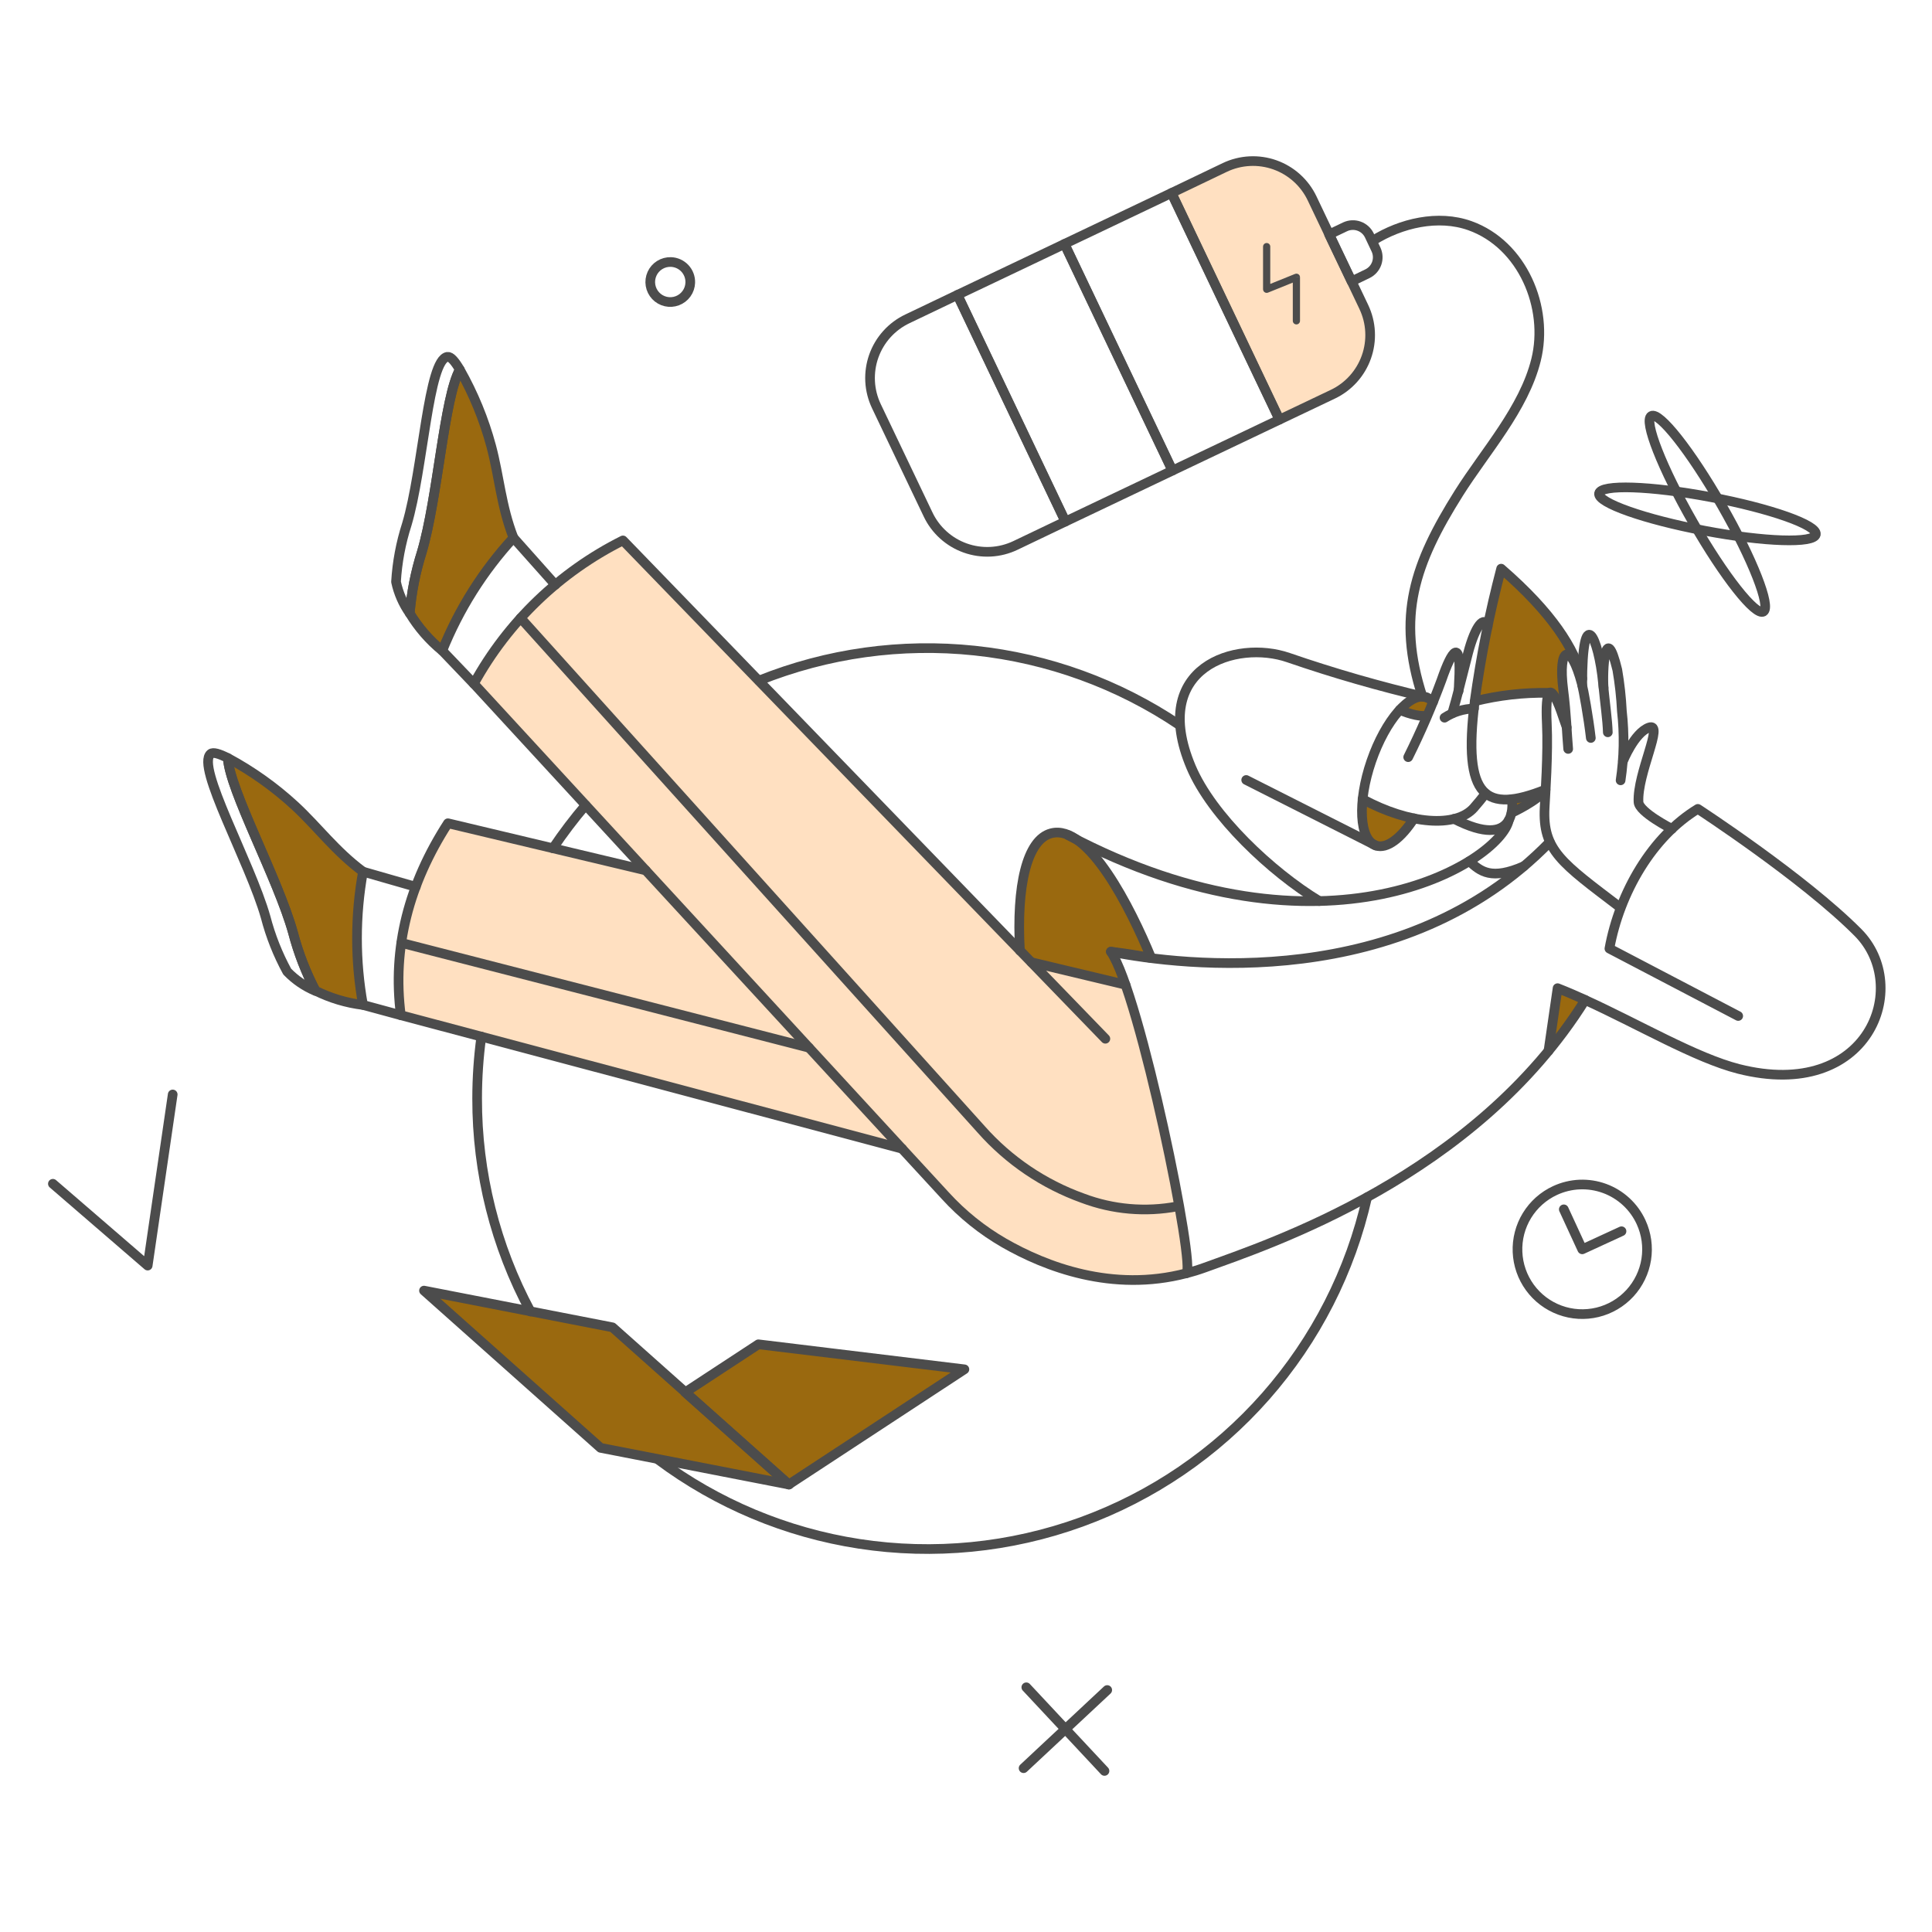 <svg xmlns="http://www.w3.org/2000/svg" fill="none" viewBox="-0.5 -0.5 200 200" id="Overworked-Employee--Streamline-Bangalore.svg" height="200" width="200"><desc>Overworked Employee Streamline Illustration: https://streamlinehq.com</desc><g id="Work-Overworked-employee-01"><g id="color 2"><path id="Vector" fill="#ffe0c1" d="m116.029 101.436 -9.751 -2.325 -42.279 -43.674c-6.537 3.262 -11.924 8.439 -15.443 14.841l17.791 19.322 -20.456 -4.876c-4.046 6.276 -5.785 12.875 -4.876 19.87l51.878 13.821c4.343 4.709 6.429 7.375 10.568 9.751 4.254 2.439 11.175 5.147 18.831 3.143 0.96 -0.13 -3.163 -20.965 -6.264 -29.874Z" stroke-width="1"></path><path id="Vector_2" fill="#ffe0c1" d="m140.663 31.276 -5.35 -11.211c-0.382 -0.805 -0.919 -1.526 -1.58 -2.123 -0.662 -0.597 -1.434 -1.058 -2.273 -1.356 -0.84 -0.298 -1.729 -0.429 -2.619 -0.383 -0.89 0.046 -1.761 0.266 -2.566 0.649l-5.52 2.627 11.173 23.463 5.521 -2.628c0.806 -0.381 1.528 -0.917 2.127 -1.578 0.598 -0.661 1.06 -1.433 1.358 -2.273 0.298 -0.84 0.428 -1.73 0.382 -2.62 -0.047 -0.89 -0.269 -1.762 -0.654 -2.566Zm-6.749 1.418c0 0.05 -0.02 0.098 -0.056 0.134 -0.035 0.036 -0.084 0.055 -0.133 0.055s-0.099 -0.02 -0.133 -0.055c-0.036 -0.035 -0.056 -0.083 -0.056 -0.134V28.457l-2.817 1.248c-0.029 0.01 -0.06 0.014 -0.09 0.011 -0.03 -0.003 -0.06 -0.014 -0.086 -0.03 -0.025 -0.016 -0.047 -0.039 -0.063 -0.065 -0.016 -0.026 -0.025 -0.055 -0.028 -0.086v-4.516c0 -0.05 0.02 -0.098 0.056 -0.134 0.035 -0.035 0.084 -0.055 0.133 -0.055s0.099 0.02 0.133 0.055c0.036 0.036 0.056 0.084 0.056 0.134V29.253l2.818 -1.248c0.028 -0.011 0.058 -0.016 0.088 -0.012 0.03 0.003 0.058 0.014 0.083 0.031 0.027 0.016 0.05 0.038 0.066 0.064 0.017 0.026 0.027 0.056 0.029 0.087v4.518Z" stroke-width="1"></path></g><g id="color 1"><path id="Vector_3" fill="#9a690f" d="M155.939 82.247c0.11 0.459 0.122 0.935 0.038 1.399 1.307 -0.582 2.498 -1.395 3.516 -2.401 -1.154 0.436 -2.343 0.771 -3.554 1.002Z" stroke-width="1"></path><path id="Vector_4" fill="#9a690f" d="M118.676 98.676c-2.136 -5.18 -6.523 -13.915 -10.361 -12.913 -2.514 0.662 -3.611 5.445 -3.233 12.139l1.172 1.21 9.756 2.325c-0.366 -1.197 -0.874 -2.345 -1.512 -3.422 1.32 0.245 2.813 0.453 4.178 0.661Z" stroke-width="1"></path><path id="Vector_5" fill="#9a690f" d="M47.097 37.76c-1.626 2.893 -2.269 13.291 -3.932 18.887 -0.645 2.06 -1.064 4.185 -1.248 6.336 0.893 1.474 2.031 2.784 3.365 3.876 1.732 -4.309 4.23 -8.268 7.373 -11.686 -1.932 -4.974 -1.486 -10.625 -5.558 -17.413Z" stroke-width="1"></path><path id="Vector_6" fill="#9a690f" d="M37.078 89.733c-4.397 -3.262 -6.791 -8.076 -13.991 -11.759 0.17 3.308 5.18 12.458 6.749 18.073 0.547 2.085 1.327 4.102 2.325 6.013 1.543 0.768 3.206 1.267 4.916 1.475 -0.826 -4.563 -0.826 -9.238 0 -13.802Z" stroke-width="1"></path><path id="Vector_7" fill="#9a690f" d="M140.569 82.209c-0.586 5.52 2.344 6.636 5.293 2.004 -1.853 -0.406 -3.637 -1.081 -5.293 -2.004Z" stroke-width="1"></path><path id="Vector_8" fill="#9a690f" d="M144.406 72.982c0.945 0.454 2.495 0.832 2.874 0.567l0.567 -1.38c-0.907 -1.096 -2.288 -0.43 -3.441 0.813Z" stroke-width="1"></path><path id="Vector_9" fill="#9a690f" d="M163.279 69.674c-0.831 -3.077 -3.119 -6.749 -8.375 -11.305 -1.184 4.517 -2.099 9.1 -2.741 13.725 2.485 -0.617 5.04 -0.91 7.6 -0.87 0.227 -0.492 0.703 0.03 1.304 1.758 0.02 0.057 0.076 0.208 0.132 0.398 0.121 -0.04 0.251 -0.053 0.378 -0.038 -0.057 -0.775 -0.149 -1.626 -0.265 -2.552 -0.557 -4.463 0.745 -5.082 1.928 -0.605 0.075 0.284 0.227 1.059 0.398 2.004 -0.018 -0.85 -0.138 -1.695 -0.36 -2.515Z" stroke-width="1"></path><path id="Vector_10" fill="#9a690f" d="m160.741 101.814 -0.945 6.484s2.817 -3.592 3.8 -5.273l-2.855 -1.211Z" stroke-width="1"></path><path id="Vector_11" fill="#9a690f" d="m61.674 149.381 19.511 3.8 -18.282 -16.277 -19.511 -3.801 18.282 16.278Z" stroke-width="1"></path><path id="Vector_12" fill="#9a690f" d="m81.147 153.181 18.188 -11.929 -21.326 -2.59 -7.582 4.972 10.72 9.547Z" stroke-width="1"></path></g><g id="outlines"><path id="Vector_13" stroke="#4c4c4c" stroke-linejoin="round" d="m61.674 149.381 19.511 3.8 -18.282 -16.277 -19.511 -3.801 18.282 16.278Z" stroke-width="1"></path><path id="Vector_14" stroke="#4c4c4c" stroke-linejoin="round" d="m81.147 153.181 18.188 -11.929 -21.326 -2.59 -7.582 4.972 10.72 9.547Z" stroke-width="1"></path><path id="Vector_15" stroke="#4c4c4c" stroke-linecap="round" stroke-linejoin="round" d="M78.066 69.957c7.079 -2.841 14.745 -3.907 22.331 -3.107 7.586 0.801 14.86 3.444 21.191 7.701" stroke-width="1"></path><path id="Vector_16" stroke="#4c4c4c" stroke-linecap="round" stroke-linejoin="round" d="M56.74 87.313c1.041 -1.551 2.17 -3.041 3.383 -4.462" stroke-width="1"></path><path id="Vector_17" stroke="#4c4c4c" stroke-linecap="round" stroke-linejoin="round" d="M49.328 106.808c-0.288 2.124 -0.434 4.266 -0.435 6.409 -0.015 7.696 1.884 15.275 5.526 22.052" stroke-width="1"></path><path id="Vector_18" stroke="#4c4c4c" stroke-linecap="round" stroke-linejoin="round" d="M141.022 123.443c-1.715 7.636 -5.324 14.716 -10.494 20.591 -5.171 5.874 -11.737 10.353 -19.092 13.024 -7.356 2.671 -15.266 3.447 -23.001 2.258 -7.536 -1.159 -14.671 -4.148 -20.78 -8.701" stroke-width="1"></path><path id="Vector_19" stroke="#4c4c4c" stroke-linecap="round" stroke-linejoin="round" d="M141.627 24.413c2.892 -1.815 6.75 -2.724 10.04 -1.55 5.446 1.944 8.193 8.471 6.844 13.895 -1.261 5.069 -5.273 9.473 -7.998 13.802 -4.592 7.299 -6.468 12.724 -3.762 21.061" stroke-width="1"></path><path id="Vector_20" stroke="#4c4c4c" stroke-linecap="round" stroke-linejoin="round" d="m137.09 23.771 2.325 4.859 1.645 -0.796c0.446 -0.217 0.788 -0.599 0.954 -1.066 0.166 -0.467 0.142 -0.98 -0.066 -1.429l-0.697 -1.475c-0.217 -0.446 -0.599 -0.788 -1.066 -0.954 -0.467 -0.166 -0.98 -0.142 -1.43 0.066l-1.667 0.796Z" stroke-width="1"></path><path id="Vector_21" stroke="#4c4c4c" stroke-linecap="round" stroke-linejoin="round" d="m131.947 42.941 -11.173 -23.463 -11.079 5.275 11.174 23.462 11.078 -5.274Z" stroke-width="1"></path><path id="Vector_22" stroke="#4c4c4c" stroke-linecap="round" stroke-linejoin="round" d="m140.682 31.276 -5.35 -11.23c-0.382 -0.805 -0.919 -1.526 -1.58 -2.123 -0.662 -0.597 -1.434 -1.058 -2.273 -1.356 -0.84 -0.298 -1.729 -0.429 -2.619 -0.383 -0.89 0.046 -1.762 0.266 -2.566 0.649l-5.52 2.646 11.173 23.463 5.521 -2.628c0.805 -0.382 1.525 -0.919 2.122 -1.58 0.597 -0.661 1.058 -1.433 1.356 -2.273 0.298 -0.839 0.429 -1.729 0.383 -2.619 -0.045 -0.89 -0.266 -1.761 -0.648 -2.566v0Z" stroke-width="1"></path><path id="Vector 2" fill="#4c4c4c" d="M130.998 25.03c0 -0.206 -0.167 -0.373 -0.373 -0.373s-0.373 0.167 -0.373 0.373h0.746Zm-0.373 4.415h-0.373c0 0.124 0.062 0.24 0.165 0.309 0.102 0.069 0.233 0.083 0.348 0.037l-0.14 -0.346Zm3.079 -1.244h0.373c0 -0.124 -0.062 -0.24 -0.164 -0.309 -0.103 -0.069 -0.234 -0.083 -0.348 -0.037l0.139 0.346ZM133.33 32.711c0 0.206 0.167 0.373 0.373 0.373s0.373 -0.167 0.373 -0.373H133.33Zm-3.079 -7.68v4.415h0.746v-4.415h-0.746Zm0.513 4.761 3.078 -1.244 -0.279 -0.692 -3.079 1.244 0.28 0.692ZM133.33 28.202v4.509h0.746v-4.509H133.33Z" stroke-width="1"></path><path id="Vector_23" stroke="#4c4c4c" stroke-linecap="round" stroke-linejoin="round" d="m120.869 48.216 -11.174 -23.462 -11.078 5.274 11.173 23.462 11.079 -5.274Z" stroke-width="1"></path><path id="Vector_24" stroke="#4c4c4c" stroke-linecap="round" stroke-linejoin="round" d="M90.222 41.542c-0.382 -0.804 -0.603 -1.676 -0.648 -2.566 -0.045 -0.89 0.085 -1.779 0.383 -2.619 0.298 -0.839 0.759 -1.611 1.356 -2.272 0.597 -0.661 1.318 -1.198 2.123 -1.58l5.18 -2.477 11.173 23.462 -5.18 2.477c-0.804 0.383 -1.677 0.603 -2.566 0.649 -0.89 0.045 -1.779 -0.085 -2.618 -0.383 -0.839 -0.298 -1.611 -0.759 -2.272 -1.356 -0.661 -0.597 -1.198 -1.318 -1.58 -2.123l-5.351 -11.211Z" stroke-width="1"></path><path id="Vector_25" stroke="#4c4c4c" stroke-linecap="round" stroke-linejoin="round" d="M92.888 118.414 40.994 104.593c-0.907 -6.995 0.832 -13.594 4.876 -19.87l20.475 4.876" stroke-width="1"></path><path id="Vector_26" stroke="#4c4c4c" stroke-linecap="round" stroke-linejoin="round" d="m116.01 101.436 -9.737 -2.325" stroke-width="1"></path><path id="Vector_27" stroke="#4c4c4c" stroke-linecap="round" stroke-linejoin="round" d="M121.36 124.388c-3.275 0.621 -6.657 0.326 -9.775 -0.851 -4.047 -1.453 -7.662 -3.902 -10.511 -7.122L53.393 63.481" stroke-width="1"></path><path id="Vector_28" stroke="#4c4c4c" stroke-linecap="round" stroke-linejoin="round" d="m41.048 97.107 42.198 10.851" stroke-width="1"></path><path id="Vector_29" stroke="#4c4c4c" stroke-linecap="round" stroke-linejoin="round" d="M152.158 72.15c-1.249 9.964 1.115 11.571 7.316 9.094" stroke-width="1"></path><path id="Vector_30" stroke="#4c4c4c" stroke-linecap="round" stroke-linejoin="round" d="M113.927 107.032 63.986 55.444c-6.531 3.262 -11.914 8.436 -15.43 14.834l48.797 52.994c1.764 1.936 3.818 3.588 6.087 4.896 4.263 2.446 11.187 5.147 18.85 3.143" stroke-width="1"></path><path id="Vector_31" stroke="#4c4c4c" stroke-linecap="round" stroke-linejoin="round" d="M150.021 84.27c6.58 3.383 6.013 -1.683 6.013 -1.683l-0.04 -0.352" stroke-width="1"></path><path id="Vector_32" stroke="#4c4c4c" stroke-linecap="round" stroke-linejoin="round" d="M155.694 84.402c-0.945 4.348 -19.038 15.598 -45.64 1.55" stroke-width="1"></path><path id="Vector_33" stroke="#4c4c4c" stroke-linecap="round" stroke-linejoin="round" d="M105.082 97.901c-0.378 -6.693 0.717 -11.478 3.233 -12.139 3.837 -1.006 8.225 7.732 10.361 12.913 -1.267 -0.265 -2.817 -0.492 -4.179 -0.662" stroke-width="1"></path><path id="Vector_34" stroke="#4c4c4c" stroke-linecap="round" stroke-linejoin="round" d="M47.097 37.76c-0.51 -0.87 -0.945 -1.363 -1.267 -1.323 -2.006 0.251 -2.512 11.629 -4.216 17.337 -0.622 1.93 -0.998 3.932 -1.118 5.956 0.248 1.17 0.732 2.276 1.421 3.254 0.171 -2.152 0.59 -4.278 1.248 -6.334 1.663 -5.598 2.306 -15.996 3.932 -18.889Z" stroke-width="1"></path><path id="Vector_35" stroke="#4c4c4c" stroke-linecap="round" stroke-linejoin="round" d="M52.655 55.173c-1.286 -3.308 -1.469 -6.353 -2.306 -9.49 -0.745 -2.767 -1.838 -5.429 -3.252 -7.922 -1.626 2.893 -2.279 13.288 -3.932 18.887 -0.647 2.06 -1.065 4.185 -1.248 6.336 0.893 1.474 2.031 2.784 3.365 3.876 1.732 -4.309 4.23 -8.268 7.373 -11.686v0Z" stroke-width="1"></path><path id="Vector_36" stroke="#4c4c4c" stroke-linecap="round" stroke-linejoin="round" d="m45.282 66.857 3.271 3.422" stroke-width="1"></path><path id="Vector_37" stroke="#4c4c4c" stroke-linecap="round" stroke-linejoin="round" d="m52.655 55.173 4.33 4.86" stroke-width="1"></path><path id="Vector_38" stroke="#4c4c4c" stroke-linecap="round" stroke-linejoin="round" d="M23.084 77.974c-0.889 -0.455 -1.531 -0.643 -1.777 -0.435 -1.548 1.306 4.066 11.178 5.69 16.901 0.511 1.962 1.261 3.854 2.231 5.635 0.83 0.861 1.827 1.542 2.93 2.004 -0.999 -1.91 -1.779 -3.927 -2.325 -6.013 -1.556 -5.637 -6.576 -14.784 -6.749 -18.092Z" stroke-width="1"></path><path id="Vector_39" stroke="#4c4c4c" stroke-linecap="round" stroke-linejoin="round" d="M37.078 89.733c-2.855 -2.117 -4.653 -4.592 -7.015 -6.787 -2.107 -1.944 -4.451 -3.616 -6.976 -4.975 0.17 3.308 5.174 12.46 6.749 18.073 0.546 2.086 1.326 4.102 2.325 6.013 1.543 0.768 3.206 1.267 4.916 1.475 -0.826 -4.562 -0.826 -9.236 0 -13.799v0Z" stroke-width="1"></path><path id="Vector_40" stroke="#4c4c4c" stroke-linecap="round" stroke-linejoin="round" d="m37.097 103.535 3.894 1.059" stroke-width="1"></path><path id="Vector_41" stroke="#4c4c4c" stroke-linecap="round" stroke-linejoin="round" d="m37.078 89.733 5.464 1.569" stroke-width="1"></path><path id="Vector_42" stroke="#4c4c4c" stroke-linecap="round" stroke-linejoin="round" d="M169.381 126.014c0.557 1.204 0.744 2.546 0.539 3.857 -0.206 1.31 -0.796 2.53 -1.694 3.506 -0.899 0.975 -2.068 1.662 -3.357 1.973 -1.29 0.311 -2.643 0.234 -3.887 -0.224 -1.245 -0.457 -2.327 -1.274 -3.108 -2.345 -0.781 -1.073 -1.227 -2.352 -1.281 -3.678 -0.055 -1.325 0.286 -2.637 0.977 -3.769 0.692 -1.132 1.703 -2.034 2.907 -2.591 0.799 -0.371 1.664 -0.581 2.544 -0.618 0.881 -0.036 1.759 0.101 2.587 0.405 0.827 0.304 1.586 0.768 2.234 1.366 0.647 0.598 1.17 1.317 1.539 2.117v0Z" stroke-width="1"></path><path id="Vector_43" stroke="#4c4c4c" stroke-linecap="round" stroke-linejoin="round" d="m161.384 124.69 1.909 4.14 4.065 -1.872" stroke-width="1"></path><path id="Vector_44" stroke="#4c4c4c" stroke-linecap="round" stroke-linejoin="round" d="M147.847 72.169c-0.174 -0.214 -0.403 -0.377 -0.662 -0.473 -1.692 -0.616 -4.273 2.363 -5.728 6.599s-1.246 8.141 0.473 8.734c1.136 0.392 2.628 -0.775 3.951 -2.817" stroke-width="1"></path><path id="Vector_45" stroke="#4c4c4c" stroke-linecap="round" stroke-linejoin="round" d="M147.185 71.697c-4.838 -1.128 -9.615 -2.504 -14.311 -4.121 -5.407 -1.873 -14.445 0.964 -10.077 11.325 2.136 5.067 8.318 10.87 13.272 13.876" stroke-width="1"></path><path id="Vector_46" stroke="#4c4c4c" stroke-linecap="round" stroke-linejoin="round" d="m141.93 87.03 -13.424 -6.787" stroke-width="1"></path><path id="Vector_47" stroke="#4c4c4c" stroke-linecap="round" stroke-linejoin="round" d="M153.293 81.642c-0.416 0.529 -0.829 1.043 -1.229 1.492 -1.84 2.073 -6.656 1.72 -11.514 -0.907" stroke-width="1"></path><path id="Vector_48" stroke="#4c4c4c" stroke-linecap="round" stroke-linejoin="round" d="M147.242 73.512c-0.378 0.284 -1.89 -0.095 -2.836 -0.529" stroke-width="1"></path><path id="Vector_49" stroke="#4c4c4c" stroke-linecap="round" stroke-linejoin="round" d="M150.494 71.035c0.019 -0.208 0.057 -1.592 0.076 -1.777 0.095 -3.327 -0.671 -2.757 -1.853 0.662 -1.004 2.713 -2.152 5.37 -3.441 7.96" stroke-width="1"></path><path id="Vector_50" stroke="#4c4c4c" stroke-linecap="round" stroke-linejoin="round" d="M153.501 64.362c-0.321 -1.172 -1.265 -0.188 -2.042 2.798 -0.641 2.459 -1.135 4.577 -1.627 6.182" stroke-width="1"></path><path id="Vector_51" stroke="#4c4c4c" stroke-linecap="round" stroke-linejoin="round" d="M152.083 72.85c-1.084 0.025 -2.137 0.353 -3.045 0.945" stroke-width="1"></path><path id="Vector_52" stroke="#4c4c4c" stroke-linecap="round" stroke-linejoin="round" d="m179.439 104.674 -13.333 -6.976c1.059 -5.805 4.405 -11.571 9.154 -14.463 0 0 10.926 7.11 16.581 12.8 5.584 5.618 1.095 17.521 -12.346 14.122 -4.435 -1.128 -10.313 -4.596 -15.899 -7.139 -11.434 18.308 -32.742 25.288 -39.402 27.709 -0.64 0.232 -1.277 0.426 -1.908 0.591 1.115 -0.151 -4.784 -28.987 -7.79 -33.298 7.449 1.475 30.268 4.235 45.431 -11.343" stroke-width="1"></path><path id="Vector_53" stroke="#4c4c4c" stroke-linecap="round" stroke-linejoin="round" d="M167.509 78.296s1.172 -2.932 2.687 -3.482c1.626 -0.587 -1.232 4.746 -1.078 7.714 0.056 1.059 3.461 2.779 3.461 2.779" stroke-width="1"></path><path id="Vector_54" stroke="#4c4c4c" stroke-linecap="round" stroke-linejoin="round" d="M165.505 70.695c-0.132 -1.683 0.144 -7.111 1.418 -1.853 0.243 1.413 0.4 2.84 0.473 4.273 0.271 2.383 0.226 4.792 -0.132 7.164" stroke-width="1"></path><path id="Vector_55" stroke="#4c4c4c" stroke-linecap="round" stroke-linejoin="round" d="M161.688 74.797c-0.076 -0.208 -0.529 -1.492 -0.586 -1.683 -1.134 -3.119 -1.65 -2.306 -1.475 1.304 0.147 3.045 -0.165 7.487 -0.227 8.678 -0.229 4.444 1.758 5.728 7.846 10.36" stroke-width="1"></path><path id="Vector_56" stroke="#4c4c4c" stroke-linecap="round" stroke-linejoin="round" d="M164.182 75.894c-0.246 -2.136 -0.76 -4.975 -0.926 -5.596 -1.185 -4.473 -2.493 -3.838 -1.928 0.605 0.322 2.533 0.359 4.443 0.51 6.126" stroke-width="1"></path><path id="Vector_57" stroke="#4c4c4c" stroke-linecap="round" stroke-linejoin="round" d="M163.293 70.43c-0.019 -8.656 1.692 -5.011 2.155 -0.189 0.211 2.174 0.454 3.781 0.492 5.067" stroke-width="1"></path><path id="Vector_58" stroke="#4c4c4c" stroke-linecap="round" stroke-linejoin="round" d="M163.295 69.755c-0.796 -3.098 -3.094 -6.791 -8.396 -11.387 -1.184 4.517 -2.099 9.1 -2.741 13.725 2.485 -0.617 5.04 -0.91 7.6 -0.87" stroke-width="1"></path><path id="Vector_59" stroke="#4c4c4c" stroke-linecap="round" stroke-linejoin="round" d="M151.61 88.654c1.153 1.059 2.269 1.99 5.653 0.51" stroke-width="1"></path><path id="Vector_60" stroke="#4c4c4c" stroke-linecap="round" stroke-linejoin="round" d="M159.494 81.245c-0.775 1.134 -3.516 2.401 -3.516 2.401" stroke-width="1"></path><path id="Vector_61" stroke="#4c4c4c" stroke-linecap="round" stroke-linejoin="round" d="M187.474 54.814c-0.17 0.964 -5.331 0.796 -11.532 -0.378 -6.201 -1.174 -11.079 -2.892 -10.909 -3.857 0.17 -0.964 5.331 -0.796 11.533 0.378 6.202 1.174 11.078 2.892 10.908 3.857Z" stroke-width="1"></path><path id="Vector_62" stroke="#4c4c4c" stroke-linecap="round" stroke-linejoin="round" d="M182.048 62.811c-0.813 0.492 -4.072 -3.626 -7.278 -9.227 -3.207 -5.601 -5.143 -10.53 -4.33 -11.022 0.813 -0.492 4.066 3.63 7.279 9.226 3.214 5.596 5.142 10.531 4.329 11.023Z" stroke-width="1"></path><path id="Vector_63" stroke="#4c4c4c" stroke-linecap="round" stroke-linejoin="round" d="m4.975 122.044 9.813 8.469 2.59 -17.715" stroke-width="1"></path><path id="Vector_64" stroke="#4c4c4c" stroke-linecap="round" stroke-linejoin="round" d="M70.956 28.761c-0.013 0.41 -0.147 0.806 -0.386 1.139 -0.238 0.333 -0.57 0.588 -0.954 0.733 -0.383 0.145 -0.801 0.172 -1.2 0.08 -0.399 -0.093 -0.762 -0.302 -1.042 -0.601 -0.28 -0.299 -0.466 -0.674 -0.533 -1.079 -0.067 -0.404 -0.012 -0.819 0.157 -1.193 0.169 -0.373 0.445 -0.688 0.793 -0.905 0.348 -0.217 0.752 -0.325 1.162 -0.312 0.272 0.009 0.539 0.071 0.787 0.183 0.248 0.112 0.471 0.272 0.657 0.47 0.186 0.198 0.331 0.431 0.427 0.686 0.096 0.254 0.141 0.525 0.132 0.797v0Z" stroke-width="1"></path><path id="Vector_65" stroke="#4c4c4c" stroke-linecap="round" stroke-linejoin="round" d="m105.744 174.168 8.092 8.658" stroke-width="1"></path><path id="Vector_66" stroke="#4c4c4c" stroke-linecap="round" stroke-linejoin="round" d="m114.12 174.451 -8.659 8.091" stroke-width="1"></path><path id="Vector_67" stroke="#4c4c4c" stroke-linecap="round" stroke-linejoin="round" d="M163.597 103.012c-0.964 -0.439 -1.918 -0.85 -2.856 -1.217l-0.945 6.503" stroke-width="1"></path></g></g></svg>